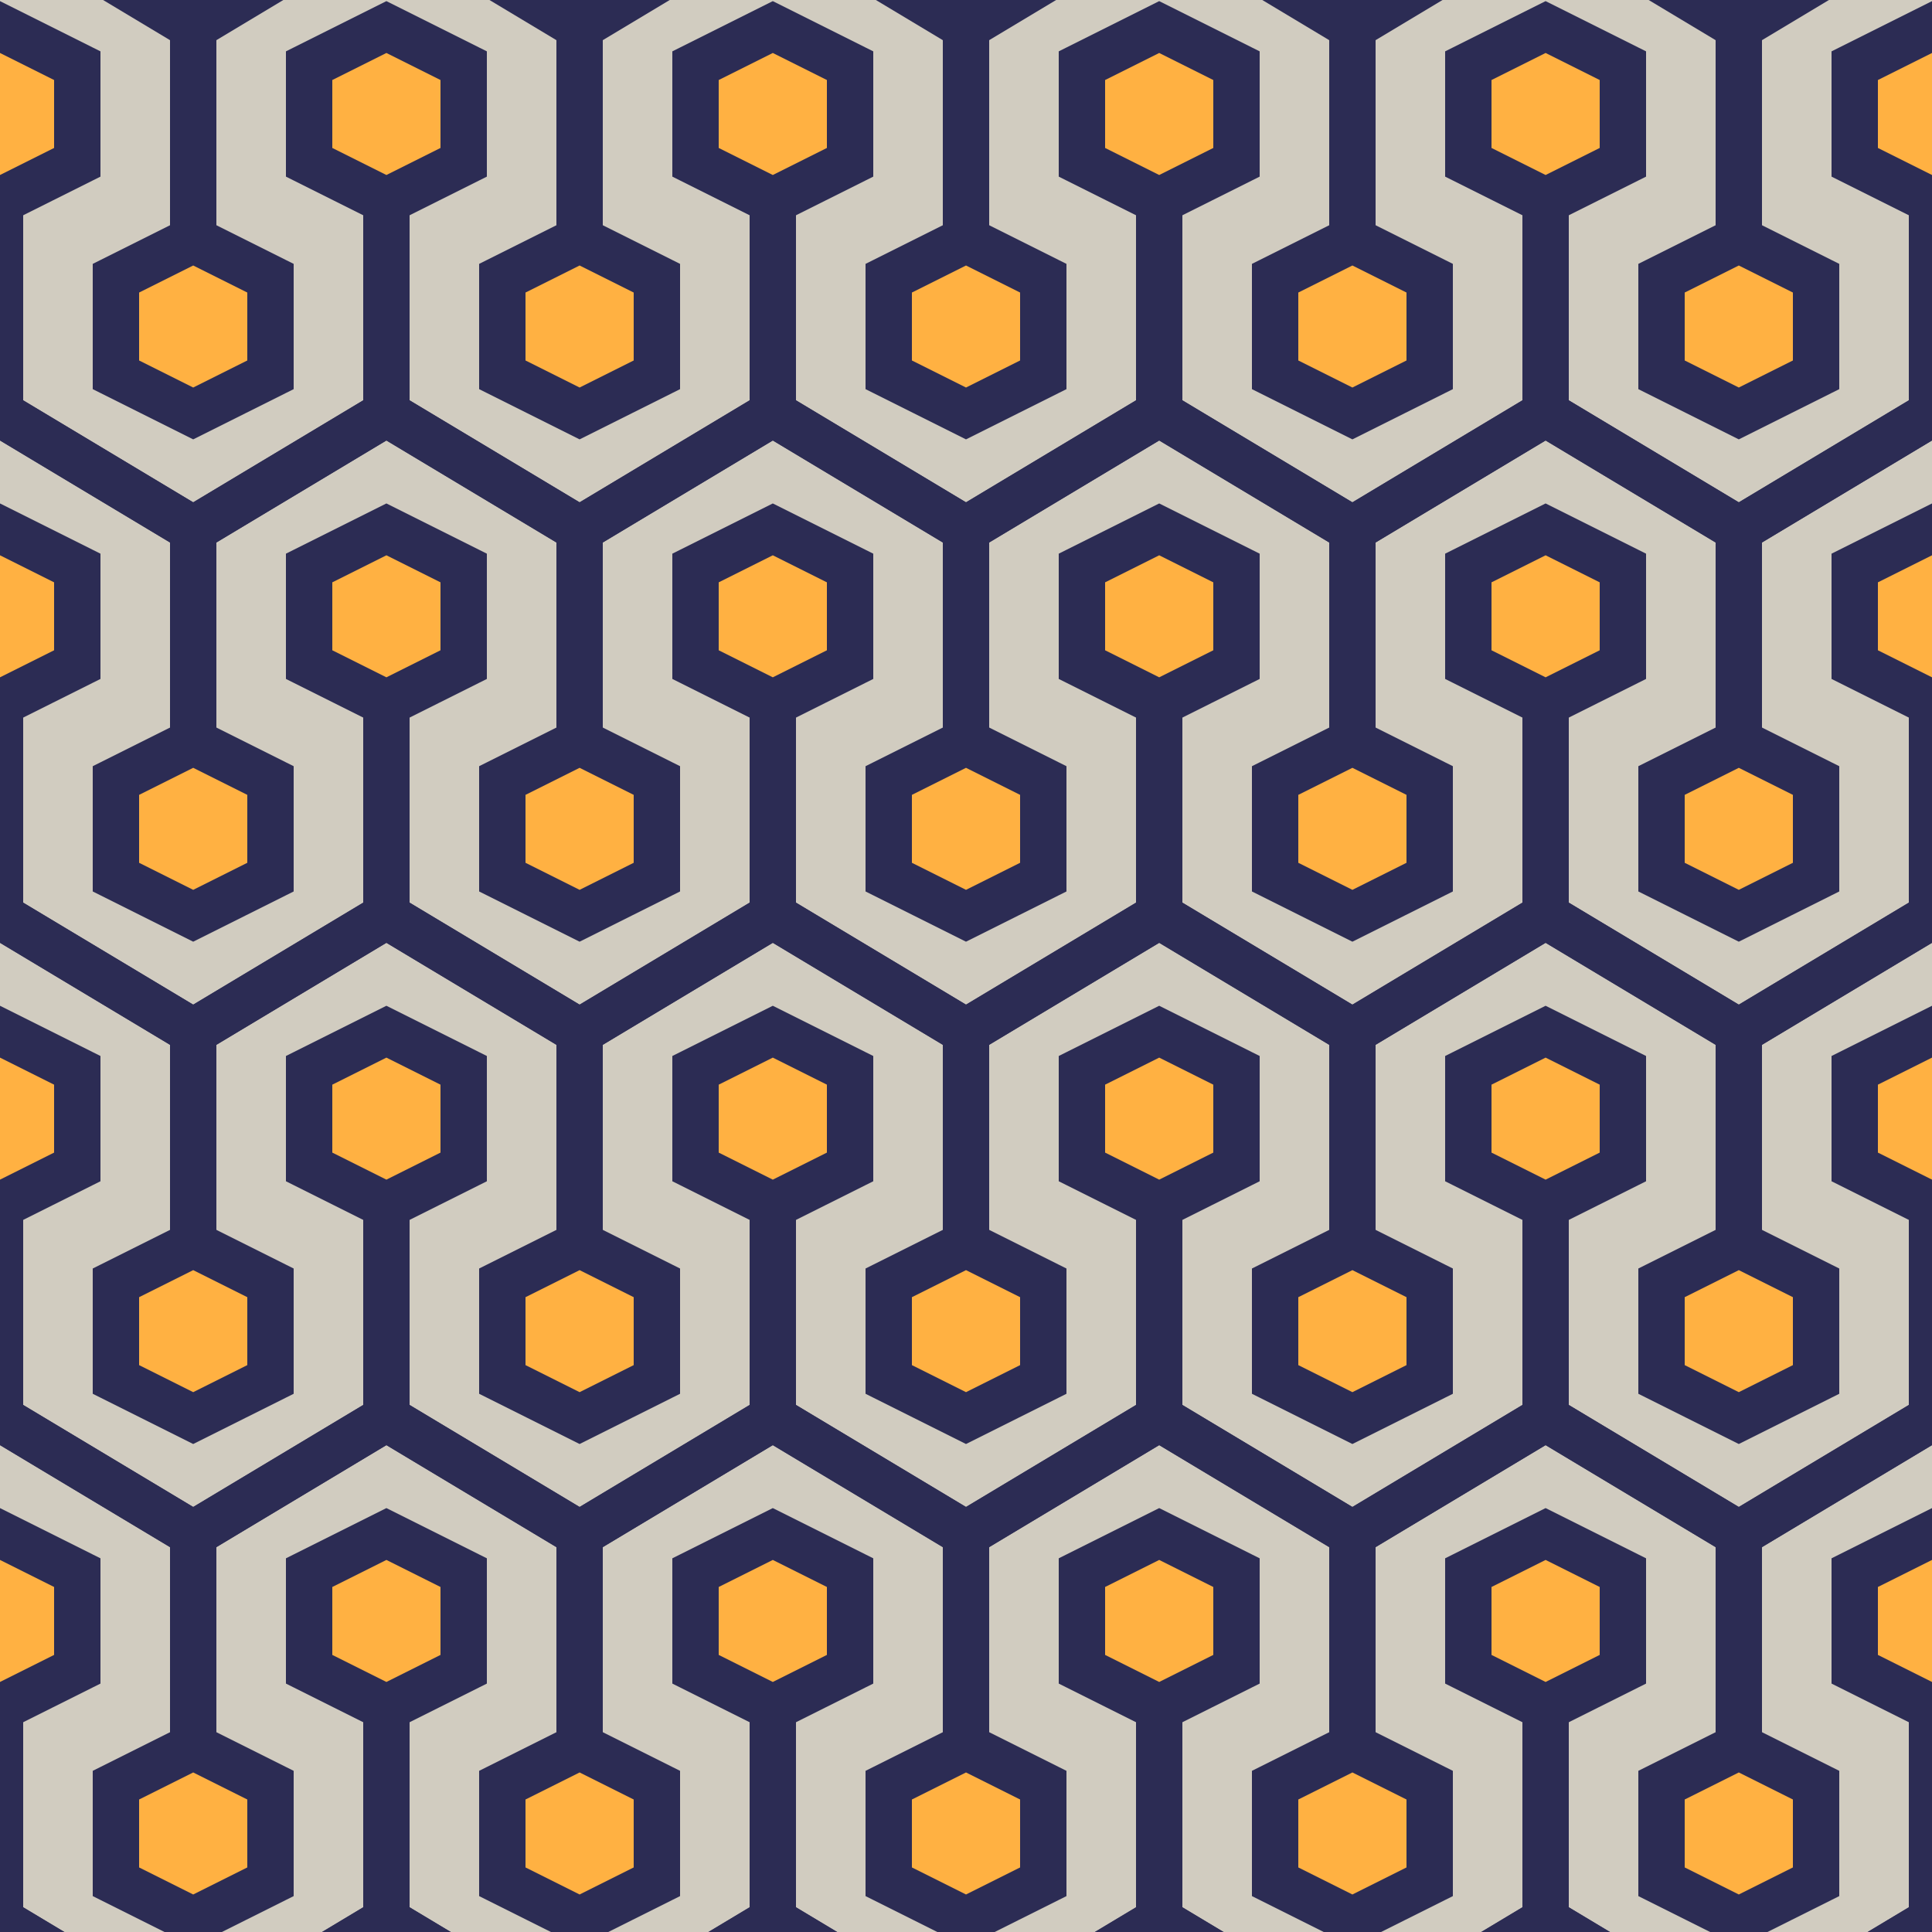 <?xml version="1.0"?>
<!-- Generated by SVGo -->
<svg width="500" height="500"
     xmlns="http://www.w3.org/2000/svg"
     xmlns:xlink="http://www.w3.org/1999/xlink">
<desc>Generated with https://github.com/marcelmue/konstrukt</desc>
<defs>
<g id="unit">
<polyline points="0,100 0,40 50,10 100,40 100,100" style="fill:none" />
<polygon points="50,40 70,50 70,75 50,85 30,75 30,50" />
</g>
<g id="runit">
<g transform="translate(150,180) rotate(180)">
<use x="0" y="0" xlink:href="#unit" />
</g>
</g>
</defs>
<rect x="0" y="0" width="500" height="500" style="fill:#d1ccc0" />
<g style="stroke:#2c2c54;stroke-width:12;fill:#ffb142">
<use x="-50" y="-33" xlink:href="#unit" />
<use x="-50" y="-33" xlink:href="#runit" />
<use x="50" y="-33" xlink:href="#unit" />
<use x="50" y="-33" xlink:href="#runit" />
<use x="150" y="-33" xlink:href="#unit" />
<use x="150" y="-33" xlink:href="#runit" />
<use x="250" y="-33" xlink:href="#unit" />
<use x="250" y="-33" xlink:href="#runit" />
<use x="350" y="-33" xlink:href="#unit" />
<use x="350" y="-33" xlink:href="#runit" />
<use x="450" y="-33" xlink:href="#unit" />
<use x="450" y="-33" xlink:href="#runit" />
<use x="-50" y="97" xlink:href="#unit" />
<use x="-50" y="97" xlink:href="#runit" />
<use x="50" y="97" xlink:href="#unit" />
<use x="50" y="97" xlink:href="#runit" />
<use x="150" y="97" xlink:href="#unit" />
<use x="150" y="97" xlink:href="#runit" />
<use x="250" y="97" xlink:href="#unit" />
<use x="250" y="97" xlink:href="#runit" />
<use x="350" y="97" xlink:href="#unit" />
<use x="350" y="97" xlink:href="#runit" />
<use x="450" y="97" xlink:href="#unit" />
<use x="450" y="97" xlink:href="#runit" />
<use x="-50" y="227" xlink:href="#unit" />
<use x="-50" y="227" xlink:href="#runit" />
<use x="50" y="227" xlink:href="#unit" />
<use x="50" y="227" xlink:href="#runit" />
<use x="150" y="227" xlink:href="#unit" />
<use x="150" y="227" xlink:href="#runit" />
<use x="250" y="227" xlink:href="#unit" />
<use x="250" y="227" xlink:href="#runit" />
<use x="350" y="227" xlink:href="#unit" />
<use x="350" y="227" xlink:href="#runit" />
<use x="450" y="227" xlink:href="#unit" />
<use x="450" y="227" xlink:href="#runit" />
<use x="-50" y="357" xlink:href="#unit" />
<use x="-50" y="357" xlink:href="#runit" />
<use x="50" y="357" xlink:href="#unit" />
<use x="50" y="357" xlink:href="#runit" />
<use x="150" y="357" xlink:href="#unit" />
<use x="150" y="357" xlink:href="#runit" />
<use x="250" y="357" xlink:href="#unit" />
<use x="250" y="357" xlink:href="#runit" />
<use x="350" y="357" xlink:href="#unit" />
<use x="350" y="357" xlink:href="#runit" />
<use x="450" y="357" xlink:href="#unit" />
<use x="450" y="357" xlink:href="#runit" />
<use x="-50" y="487" xlink:href="#unit" />
<use x="-50" y="487" xlink:href="#runit" />
<use x="50" y="487" xlink:href="#unit" />
<use x="50" y="487" xlink:href="#runit" />
<use x="150" y="487" xlink:href="#unit" />
<use x="150" y="487" xlink:href="#runit" />
<use x="250" y="487" xlink:href="#unit" />
<use x="250" y="487" xlink:href="#runit" />
<use x="350" y="487" xlink:href="#unit" />
<use x="350" y="487" xlink:href="#runit" />
<use x="450" y="487" xlink:href="#unit" />
<use x="450" y="487" xlink:href="#runit" />
</g>
</svg>
